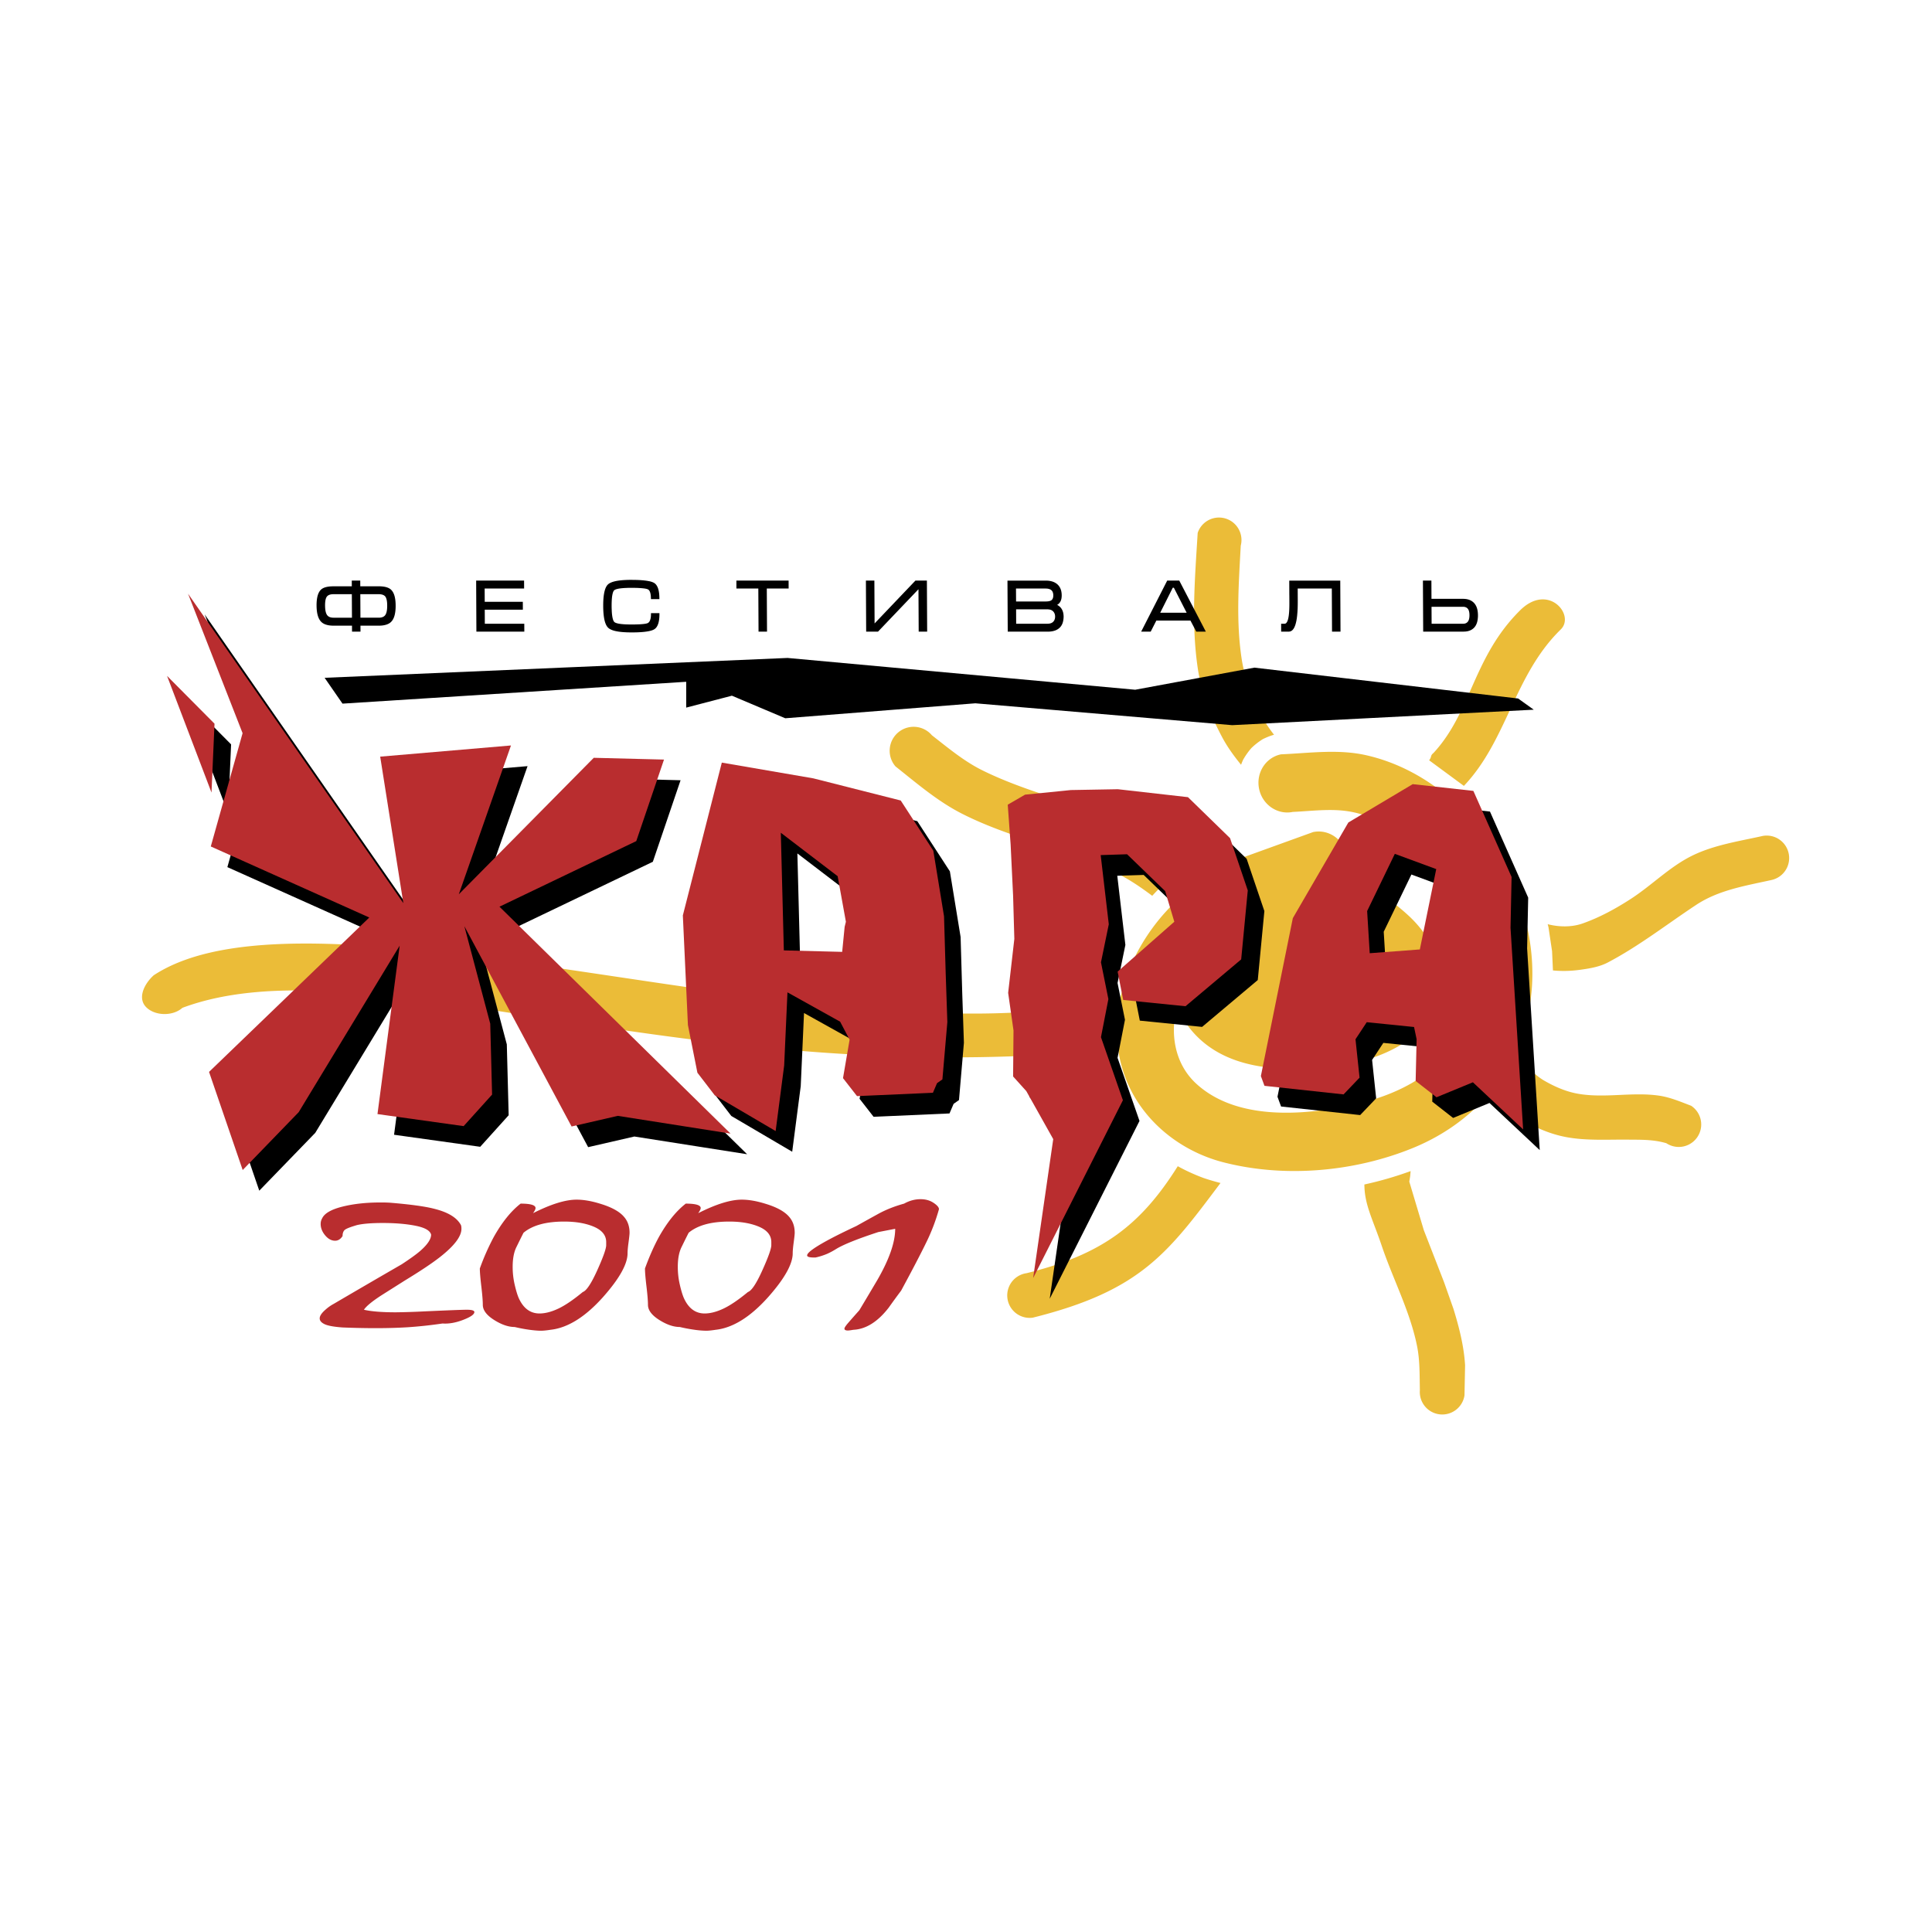 <svg xmlns="http://www.w3.org/2000/svg" width="2500" height="2500" viewBox="0 0 192.756 192.756"><g fill-rule="evenodd" clip-rule="evenodd"><path fill="#fff" d="M0 0h192.756v192.756H0V0z"/><path d="M134.002 87.476c2.383.62 4.654 2.148 6.531 3.878 2.744 2.531 4.742 6.88 2.215 10.234-2.941 3.906-8.377 4.972-12.846 5.061-4.164.084-8.785-.604-11.539-4.512-.41-.582-.686-1.315-.836-2.093-.854 2.835-.426 6.017 1.834 8.085 4.059 3.715 10.783 3.148 15.592 2.107 4.26-.922 8.391-2.877 10.672-6.871 3.762-6.586.383-15.708-5.393-19.914-1.539-1.121-3.281-1.981-5.117-2.394-2.016-.454-4.082-.145-6.135-.051-1.531.312-3.037-.72-3.361-2.307-.324-1.586.654-3.126 2.188-3.439 2.844-.123 5.709-.542 8.5.089 11.229 2.538 19.236 16.007 15.756 27.377-1.713 5.599-5.875 9.679-11.104 11.812-5.824 2.376-12.783 3.007-18.92 1.42-4.527-1.17-8.541-4.484-10-9.135-1.773-5.654.525-11.751 4.285-15.876a23.957 23.957 0 0 1 6.219-4.87l8.471-3.063c1.531-.312 3.037.72 3.361 2.306a2.98 2.98 0 0 1-.373 2.156zm8.582-11.623c.301-.375.072-.429.441-.734 3.791-4.096 3.922-9.553 8.639-14.23 2.805-2.781 5.523.476 4.053 1.911-4.672 4.56-5.332 11.044-9.664 15.609l-3.469-2.556zm-18.793-21.414c-.203 3.768-.477 7.511.082 11.242.303 2.033 1.092 3.982 2.041 5.806.336.647.748 1.245 1.195 1.817-.387.116-.732.25-1.123.443-.432.274-.77.537-1.139.891a7.04 7.04 0 0 0-.82 1.162 7.147 7.147 0 0 0-.205.5c-.709-.867-1.365-1.769-1.893-2.761-1.143-2.153-2.076-4.471-2.43-6.883-.66-4.479-.281-8.967-.006-13.486a2.242 2.242 0 0 1 4.298 1.269zm-8.832 34.935c-1.123-.837-2.271-1.63-3.531-2.249-4.961-2.436-10.521-3.435-15.451-5.943-2.433-1.238-4.499-3.023-6.636-4.72a2.39 2.39 0 1 1 3.635-3.104c1.625 1.264 3.201 2.591 5.047 3.504 4.949 2.449 10.5 3.454 15.436 5.936 1.83.92 3.473 2.127 5.092 3.377a27.175 27.175 0 0 0-3.012 2.588 19.48 19.48 0 0 0-.58.611zm-5.457 15.484c-42.164 3.789-73.534-10.926-91.303-4.307-.953.855-2.747.822-3.623-.074-.876-.897-.191-2.318.762-3.174 15.727-10.326 66.641 8.417 94.203 2.72-.072.488-.127 1.355-.164 1.866-.023.62-.021 1.225.004 1.846.029.382.07.756.121 1.123zm12.269 13.17c-5.27 7.017-7.973 10.752-18.73 13.436a2.24 2.24 0 0 1-.617-4.438c7.496-1.849 11.365-4.758 15.082-10.673.822.454 1.67.84 2.58 1.178.557.188 1.119.353 1.685.497zm18.969-1.188l-.049.528-.084.524 1.449 4.844 2.018 5.187.941 2.668c.564 1.833 1.043 3.711 1.158 5.625l-.059 2.99a2.242 2.242 0 0 1-4.453-.507c-.033-1.479.01-2.963-.283-4.412-.701-3.472-2.402-6.67-3.523-9.994-.908-2.692-1.721-4.091-1.729-6.117a35.62 35.62 0 0 0 4.614-1.336zm11.912-10.128c.457.426.93.828 1.475 1.138 1.012.577 2.107 1.054 3.254 1.263 2.689.49 5.439-.19 8.135.199 1.117.162 2.152.609 3.209 1.01a2.24 2.24 0 0 1-2.471 3.738c-1.291-.382-2.531-.346-3.877-.358-2.057-.019-4.135.123-6.156-.261-1.504-.285-2.949-.897-4.27-1.674-.646-.38-1.232-.84-1.791-1.335.225-.263.447-.532.666-.811l.676-.942c.426-.65.807-1.301 1.15-1.967zm1.762-14.505c1.139.292 2.402.307 3.475-.07 1.705-.599 3.301-1.473 4.818-2.454 2.084-1.349 3.85-3.18 6.07-4.287 2.197-1.095 4.748-1.468 7.115-1.999a2.242 2.242 0 0 1 .899 4.39c-2.596.58-5.293.994-7.557 2.49-2.938 1.941-5.705 4.112-8.82 5.749-.859.452-1.854.606-2.814.737-.889.121-1.781.142-2.662.058l-.088-1.923-.357-2.383-.079-.308z" fill="#ebbc38"/><path d="M34.176 132.441c1.158.046 2.266.069 3.324.069 1.159 0 2.234-.031 3.226-.093a43.655 43.655 0 0 0 3.424-.372c.629.046 1.315-.074 2.06-.361s1.117-.547 1.117-.779c0-.154-.248-.232-.744-.232-.43 0-1.836.054-4.219.162a73.389 73.389 0 0 1-2.878.094c-1.39 0-2.448-.086-3.176-.256.231-.357.827-.846 1.787-1.466l2.283-1.443c1.555-.946 2.729-1.729 3.523-2.351 1.423-1.116 2.135-2.055 2.135-2.815 0-.17-.017-.294-.05-.372-.397-.744-1.291-1.287-2.68-1.629-.894-.232-2.366-.435-4.417-.604a13.257 13.257 0 0 0-.943-.023c-1.422 0-2.688.14-3.797.419-1.108.279-1.778.667-2.009 1.163-.1.171-.149.356-.149.559 0 .403.149.783.447 1.14.298.357.629.536.993.536.298 0 .546-.155.745-.466 0-.264.066-.461.198-.594.133-.132.546-.298 1.241-.5.596-.14 1.456-.209 2.581-.209 1.257 0 2.349.093 3.275.278.926.187 1.439.481 1.539.885 0 .45-.364.993-1.092 1.629-.397.342-1.009.783-1.836 1.326-2.283 1.318-4.55 2.638-6.799 3.956a4.11 4.11 0 0 0-.794.559c-.396.341-.595.636-.595.884 0 .233.166.427.496.582.328.154.923.262 1.784.324zm17.171-.046c.529.124 1.026.217 1.489.279.462.062.843.093 1.141.093.231 0 .546-.031.943-.093 1.721-.187 3.474-1.28 5.26-3.281 1.621-1.831 2.432-3.281 2.432-4.351 0-.249.033-.617.1-1.105.066-.489.099-.803.099-.943 0-.636-.182-1.163-.546-1.582-.455-.543-1.266-.984-2.415-1.326-.86-.264-1.629-.396-2.324-.396-1.117 0-2.564.45-4.343 1.35.166-.232.248-.403.248-.512 0-.295-.496-.442-1.488-.442-.959.745-1.853 1.854-2.68 3.328a23.63 23.63 0 0 0-1.39 3.141c0 .357.05.954.149 1.792.099.838.148 1.45.148 1.838 0 .528.373 1.028 1.117 1.501.744.471 1.431.709 2.06.709zm6.799-3.491c-.959.791-1.778 1.346-2.457 1.663-.678.318-1.298.478-1.861.478-.926 0-1.621-.52-2.084-1.559-.132-.311-.265-.753-.397-1.327a7.798 7.798 0 0 1-.198-1.768c0-.808.124-1.463.372-1.967.249-.504.48-.981.712-1.432.893-.744 2.241-1.116 4.053-1.116 1.183 0 2.175.175 2.986.523.802.349 1.208.857 1.208 1.524v.302c0 .357-.298 1.194-.893 2.514-.597 1.32-1.077 2.041-1.441 2.165zm9.677 3.491a15.61 15.61 0 0 0 1.489.279 8.94 8.94 0 0 0 1.141.093c.232 0 .546-.031.943-.093 1.721-.187 3.475-1.28 5.261-3.281 1.621-1.831 2.432-3.281 2.432-4.351 0-.249.033-.617.1-1.105.066-.489.099-.803.099-.943 0-.636-.182-1.163-.546-1.582-.455-.543-1.266-.984-2.416-1.326-.86-.264-1.629-.396-2.324-.396-1.117 0-2.564.45-4.343 1.35.166-.232.249-.403.249-.512 0-.295-.496-.442-1.489-.442-.959.745-1.853 1.854-2.68 3.328-.496.915-.96 1.962-1.39 3.141 0 .357.049.954.149 1.792.099.838.149 1.45.149 1.838 0 .528.372 1.028 1.117 1.501.744.471 1.431.709 2.059.709zm6.799-3.491c-.959.791-1.778 1.346-2.457 1.663-.678.318-1.299.478-1.861.478-.926 0-1.621-.52-2.084-1.559-.133-.311-.265-.753-.397-1.327a7.798 7.798 0 0 1-.199-1.768c0-.808.124-1.463.373-1.967.248-.504.479-.981.711-1.432.893-.744 2.242-1.116 4.053-1.116 1.183 0 2.175.175 2.985.523.803.349 1.208.857 1.208 1.524v.302c0 .357-.298 1.194-.894 2.514-.594 1.32-1.074 2.041-1.438 2.165zm10.521 3.77c1.257-.062 2.432-.799 3.524-2.21.397-.559.81-1.126 1.241-1.699 1.125-2.079 1.96-3.681 2.506-4.806a19.353 19.353 0 0 0 1.266-3.315c0-.187-.182-.4-.546-.641s-.794-.36-1.291-.36c-.562 0-1.109.147-1.638.442-.959.264-1.819.605-2.581 1.023-.761.419-1.489.822-2.184 1.211-.927.434-1.704.814-2.333 1.14-1.72.899-2.58 1.497-2.58 1.792 0 .155.281.225.844.209a6.663 6.663 0 0 0 1.142-.36c.297-.132.595-.291.893-.478.729-.449 2.135-1.016 4.219-1.698l1.688-.326c0 1.35-.596 3.057-1.787 5.119a497.484 497.484 0 0 1-1.787 3.003c-.497.558-.869.98-1.117 1.268-.248.287-.372.477-.372.57 0 .124.116.187.347.187.1-.001.281-.025.546-.071z" fill="#b92d2f"/><path d="M35.1 58.494l-.003-.567h.845l.003.567h1.828l.106.001.102.004.099.007.095.009.091.011.087.014.083.017.08.02.076.022.071.025.068.027.063.03.06.033.057.036.052.039.049.042.056.058.052.063.049.068.045.074.042.08.037.085.034.09.031.096.026.102.023.106.02.112.016.117.013.124.009.128.006.134.002.14v.142l-.005.136-.008.131-.011.125-.015.12-.019.115-.021.109-.025.104-.029.099-.033.094-.036.088-.04.083-.044.078-.048.073-.052.067-.056.062-.05.048-.054.044-.058.042-.061.038-.064.035-.069.031-.072.029-.076.025-.079.022-.083.02-.086.017-.092.015-.094.01-.097.008-.101.004-.104.001h-1.827l.003.596h-.845l-.003-.596h-1.834l-.104-.001-.101-.004-.097-.008-.093-.01-.09-.013-.086-.017-.083-.02-.08-.022-.076-.025-.073-.028-.069-.032-.065-.035-.062-.038-.058-.042-.054-.044-.05-.048-.056-.061-.052-.067-.049-.072-.045-.079-.041-.083-.037-.088-.034-.094-.03-.099-.027-.104-.023-.109-.02-.115-.016-.12-.013-.126-.009-.131-.006-.136-.002-.142v-.141l.005-.135.008-.13.012-.125.015-.119.019-.113.021-.108.026-.102.029-.097.033-.09.037-.085.04-.08.044-.074.048-.068.052-.063.056-.057.048-.041.052-.038.056-.035.06-.032.064-.03.067-.026.071-.024.076-.021.079-.019.083-.016.087-.014.091-.011.094-.009.099-.006.102-.004.106-.001H35.1v-.002zm.004.788h-1.833l-.115.004-.105.011-.095.019-.085.025-.076.033-.067.039-.058.046-.05.052-.043.063-.038.076-.033.091-.027.105-.021.12-.015.134-.009.147-.002.161.004.167.011.154.016.14.023.127.029.113.035.1.04.085.045.072.052.061.059.053.067.045.076.037.084.029.094.021.103.013.113.004h1.833l-.012-2.347zm.857 2.346h1.826l.114-.004.104-.013.095-.021.085-.029.076-.037.067-.045.059-.053.051-.061.044-.071.039-.085.034-.099.028-.113.021-.126.016-.141.009-.154.002-.167-.004-.163-.01-.149-.017-.135-.022-.12-.029-.105-.034-.09-.035-.077-.044-.062-.05-.051-.059-.046-.068-.039-.077-.032-.087-.025-.097-.019-.106-.011-.117-.004h-1.826l.012 2.347zm11.545-3.701h4.782l.004.788h-3.937l.007 1.328h3.801l.004.788h-3.802l.007 1.4h3.937l.004.788H47.53l-.024-5.092zm13.516 2.553l.002.165.011.304.008.139.01.13.013.121.015.113.017.104.019.095.021.085.022.077.025.068.026.058.027.049.028.04.029.031.034.027.043.026.054.025.064.024.074.023.083.021.093.019.104.017.112.015.122.013.131.011.141.009.15.007.328.008c.166 0 .333 0 .501-.002.139-.002.279-.007.42-.012l.239-.014.205-.019.171-.023.072-.014.063-.014.056-.015.045-.016.035-.015.072-.049.062-.065.053-.085.045-.105.036-.125.026-.146.015-.167.006-.247h.844l-.002.206-.005.14-.009.133-.013.126-.017.12-.021.113-.024.106-.029.1-.033.094-.037.087-.042.08-.045.074-.051.067-.055.06-.059.053-.063.045-.07.041-.08.037-.089.034-.098.031-.108.028-.118.026-.127.023-.137.021-.147.019-.156.016-.167.014-.177.011-.187.009-.197.006-.206.003-.216.001-.221-.002-.211-.005-.2-.009-.19-.012-.18-.015-.17-.019-.16-.022-.149-.026-.14-.029-.129-.033-.12-.037-.109-.041-.1-.044-.09-.049-.081-.052-.07-.057-.062-.064-.058-.074-.054-.083-.049-.093-.045-.102-.041-.111-.037-.121-.033-.13-.029-.139-.025-.149-.021-.159-.018-.168-.015-.177-.01-.187-.007-.197-.003-.207.001-.208.004-.198.008-.189.012-.179.016-.169.02-.159.024-.15.027-.141.031-.131.035-.121.039-.112.043-.103.047-.093.052-.083.057-.074.062-.065.069-.057.079-.052.089-.048.1-.044.109-.041.119-.037.129-.033.14-.03.15-.026.16-.022.171-.019.181-.016.191-.012.202-.009.212-.005.223-.001.426.005.198.006.188.008.178.012.167.013.158.016.148.018.137.021.128.023.12.023.108.028.098.031.089.034.08.036.07.04.063.045.059.053.054.06.05.066.046.074.042.08.038.087.034.093.029.101.026.107.021.113.018.12.014.127.01.134.006.141.004.207h-.845l-.008-.246-.016-.166-.024-.145-.034-.124-.042-.103-.05-.082-.057-.062-.065-.044-.037-.017-.049-.017-.057-.016-.066-.016-.075-.014-.083-.013-.191-.022-.226-.018-.259-.014-.291-.007a28.225 28.225 0 0 0-.504-.002l-.169.003-.311.013-.142.009-.131.011-.123.013-.112.015-.104.017-.093.019-.084.021-.073.022-.063.024-.054.025-.043.026-.033.026-.028.03-.027.04-.027.048-.025.059-.024.067-.021.078-.02.086-.018.095-.017.104-.013.113-.011.122-.009.132-.007.14-.005.149-.002.158-.001.166zm12.448-2.553h5.209l.003.788h-2.178l.022 4.305h-.846l-.022-4.305h-2.186l-.002-.788zm19.007 0l.026 5.093h-.845l-.022-4.231-4.037 4.231h-1.181l-.026-5.093h.845l.021 4.274 4.073-4.274h1.146zm13.632 3.761l-.008.087-.012.084-.014.082-.018.079-.02.075-.023.073-.027.07-.031.066-.033.064-.037.062-.041.059-.043.055-.047.053-.051.048-.053.047-.057.043-.059.04-.062.037-.064.034-.068.031-.07.028-.074.024-.076.022-.078.019-.082.016-.084.013-.088.01-.09.007-.094.004-.096.001h-3.967l-.027-5.093h3.799l.094.001.09.004.09.007.086.01.084.013.08.016.078.019.076.022.072.025.072.028.066.031.066.035.061.037.061.04.057.043.055.046.098.101.088.112.072.122.059.131.047.142.033.151.02.161.008.171-.008.185-.025.169-.045.153-.064.137-.082.12-.102.102-.119.084-.012.006.029.015.072.04.068.046.064.051.061.055.057.06.051.065.057.085.049.09.041.095.035.101.027.105.018.11.012.115.006.119-.002.093-.006.091zm-1.021-2.291l-.004-.079-.008-.073-.014-.068-.018-.062-.021-.058-.027-.052-.031-.047-.035-.042-.049-.045-.057-.04-.066-.034-.072-.028-.08-.022-.088-.017-.096-.009-.105-.003h-2.951l.008 1.292h2.951l.109-.003.098-.007.09-.012.08-.017.07-.021.062-.025.051-.03.043-.034.037-.037.031-.043.027-.049.023-.054.018-.06.014-.066.006-.072.004-.083zm-3.711 1.397l.006 1.437h3.115l.098-.003.088-.01.082-.016.076-.022.068-.028.062-.033.057-.04.049-.045.045-.051.039-.055.033-.058.025-.063.021-.066.016-.071.008-.076.004-.08-.004-.079-.01-.075-.016-.07-.021-.066-.029-.063-.033-.059-.041-.056-.045-.052-.053-.047-.057-.04-.062-.034-.068-.028-.076-.022-.08-.016-.088-.01-.096-.003h-3.113zm16.279-2.867l2.65 5.093h-.953l-.582-1.105h-3.402l-.564 1.105h-.951l2.598-5.093h1.204zm.737 3.207l-1.275-2.492h-.113l-1.25 2.492h2.638zm9.427 1.097h.34l.051-.005.045-.015.043-.026.041-.039.041-.053.039-.066.035-.08.035-.095.018-.063.018-.07.031-.155.027-.178.021-.199c.01-.113.018-.226.023-.339.006-.13.01-.258.012-.387.002-.227.002-.454 0-.68l-.002-.345-.002-.059-.006-1.449h5.088l.025 5.093h-.846l-.021-4.305h-3.404l.006 1.213c0 .266-.002.532-.012.798l-.02.348-.031.357-.033.267-.041.241-.049.216-.055.192-.021.059-.055.138-.061.122-.068.104-.076.088-.082.069-.09.051-.096.03-.1.01h-.766l-.002-.788zm14.145-4.304h.846l.008 1.818h3.154l.164.006.156.018.146.03.139.042.131.055.119.067.111.079.102.091.049.055.047.057.045.061.039.064.037.066.035.07.029.073.029.076.023.08.021.083.018.085.014.088.012.091.008.094.006.097.002.1v.102l-.004.097-.008.095-.01.092-.012.088-.016.085-.018.083-.021.079-.025.076-.027.072-.031.069-.033.066-.035.063-.041.06-.043.057-.045.054-.1.096-.109.083-.119.07-.129.057-.137.045-.148.031-.156.019-.164.006h-4.033l-.026-5.091zm.859 2.613l.008 1.691h3.15l.074-.003.066-.01.064-.016.059-.022.055-.028.051-.034.047-.041.043-.047.039-.053.033-.062.029-.069.025-.078.018-.086.014-.095.008-.103.002-.111-.004-.109-.008-.101-.014-.092-.02-.084-.023-.076-.029-.068-.035-.059-.037-.052-.043-.045-.047-.039-.051-.033-.055-.027-.059-.021-.064-.015-.066-.01-.074-.003h-3.156v.001zM95.678 109.754l-.535.375-.412.96-7.572.334-1.399-1.794.658-3.838-.946-1.794-5.255-2.927-.328 7.295-.851 6.545-6.077-3.571-1.729-2.252-.946-4.756-.505-10.939 3.888-15.244 9.126 1.571 8.725 2.211 3.25 5.006 1.07 6.549.165 5.673.164 4.881-.491 5.715zm-15.82-12.871l5.82.147.247-2.503.123-.5-.823-4.547-5.67-4.333.303 11.736z"/><path d="M94.024 107.691l-.535.376-.411.959-7.572.334-1.399-1.794.659-3.838-.947-1.794-5.254-2.927-.328 7.295-.851 6.545-6.077-3.571-1.729-2.252-.946-4.756-.506-10.938 3.888-15.245 9.126 1.571 8.724 2.211 3.251 5.006 1.07 6.549.165 5.673.165 4.881-.493 5.715zM78.204 94.82l5.82.148.247-2.503.124-.5-.823-4.547-5.67-4.333.302 11.735z" fill="#b92d2f"/><path d="M113.719 101.828l-.559-2.825 5.656-4.978-.914-3.058-3.798-3.675-2.633.083.808 6.902-.781 3.796.74 3.671-.74 3.796 2.19 6.295-8.958 17.743 2.006-13.866-2.687-4.79-1.317-1.46.041-4.589-.535-3.754.617-5.382-.123-4.296-.248-5.131-.287-3.963 1.729-1.001 4.566-.459 4.694-.084 6.994.793 4.197 4.088 1.769 5.214-.658 6.883-5.554 4.673-6.215-.626z"/><path fill="#b92d2f" d="M112.064 99.766l-.558-2.826 5.656-4.978-.914-3.058-3.799-3.675-2.633.084.809 6.902-.781 3.797.74 3.67-.74 3.797 2.189 6.293-8.957 17.744 2.006-13.866-2.687-4.791-1.317-1.46.041-4.588-.535-3.754.617-5.382-.123-4.297-.248-5.13-.287-3.964 1.728-1.001 4.569-.459 4.691-.083 6.994.793 4.198 4.088 1.769 5.214-.658 6.883-5.555 4.673-6.215-.626z"/><path d="M130.643 93.667l-3.189 15.755.359.974 7.891.855 1.596-1.671-.406-3.829 1.123-1.703 4.719.479.256 1.216-.096 4.168 2.082 1.627 3.629-1.495 5.012 4.702-1.258-20.118.107-5.071-3.814-8.586-6.051-.673-6.422 3.826-5.538 9.544zm12.669 3.12l-5 .378-.258-4.206 2.762-5.708 4.131 1.522-1.635 8.014z"/><path d="M128.986 91.604l-3.188 15.755.359.975 7.891.854 1.596-1.67-.406-3.83 1.123-1.703 4.719.479.256 1.216-.096 4.168 2.082 1.627 3.629-1.495 5.012 4.702-1.258-20.117.107-5.071-3.814-8.586-6.051-.673-6.422 3.826-5.539 9.543zm12.672 3.121l-5 .378-.258-4.207 2.762-5.708 4.131 1.522-1.635 8.015z" fill="#b92d2f"/><path d="M151.463 69.69l-26.311-3.079-11.892 2.204-34.688-3.171-46.184 1.981 1.784 2.577 34.291-2.18v2.577l4.559-1.189 5.323 2.252 18.966-1.493 25.623 2.181 30.089-1.543-1.56-1.117z"/><path d="M20.417 61.298l21.48 30.872-2.311-14.618 13.048-1.114-5.204 14.847 13.463-13.617 7.008.177-2.767 8.135-13.647 6.543 23.054 22.636-11.25-1.768-4.611 1.061-10.697-19.983 2.582 9.727.185 7.073-2.838 3.147-8.596-1.201 2.213-16.801-10.074 16.61-5.587 5.771-3.357-9.788L38.5 93.601l-15.815-7.088 3.173-11.301-5.441-13.914zm-2.096 8.2l4.735 4.768-.3 6.871-4.435-11.639z"/><path d="M18.762 59.235l21.48 30.872-2.31-14.617 13.048-1.115-5.204 14.848L59.24 75.606l7.008.177-2.767 8.135-13.648 6.543 23.054 22.637-11.25-1.769-4.61 1.061-10.698-19.984 2.583 9.727.184 7.073-2.838 3.147-8.597-1.201 2.213-16.801L29.8 110.962l-5.587 5.771-3.357-9.789L36.844 91.54 21.03 84.452l3.173-11.302-5.441-13.915zm-2.095 8.2l4.735 4.768-.3 6.871-4.435-11.639z" fill="#b92d2f"/></g></svg>